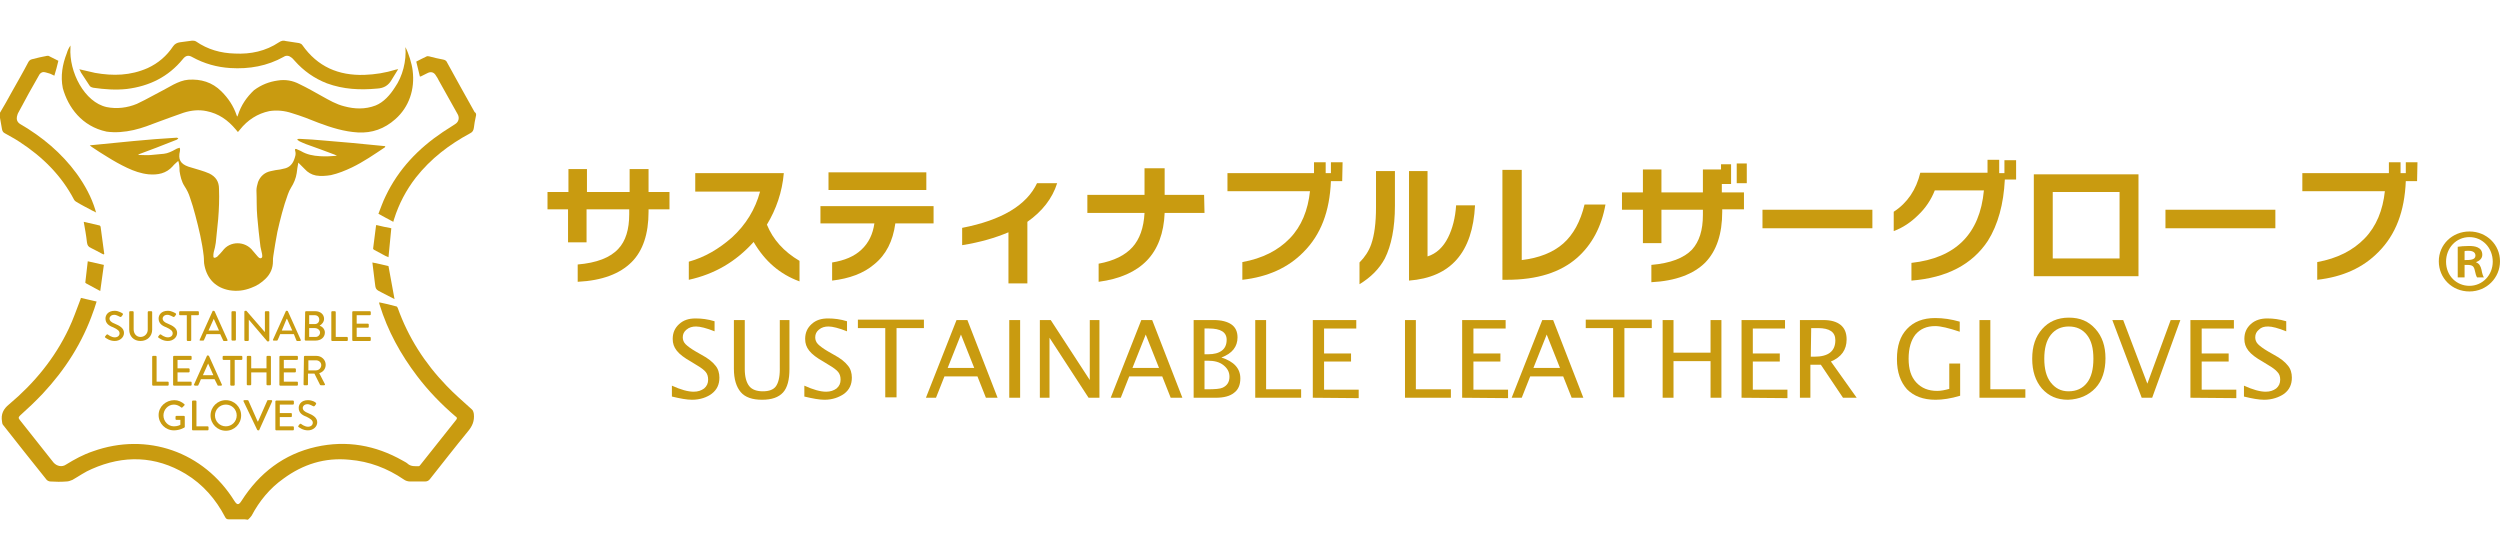<?xml version="1.0" encoding="utf-8"?>
<!-- Generator: Adobe Illustrator 27.8.1, SVG Export Plug-In . SVG Version: 6.00 Build 0)  -->
<svg version="1.1" id="_レイヤー_1" xmlns="http://www.w3.org/2000/svg" xmlns:xlink="http://www.w3.org/1999/xlink" x="0px"
	 y="0px" viewBox="0 0 621 139.1" style="enable-background:new 0 0 621 139.1;" xml:space="preserve">
<style type="text/css">
	.st0{fill:#C99B10;}
</style>
<path class="st0" d="M61.5,129.1c-0.2,0-0.4-0.1-0.7-0.1c-1.3,0-2.7,0-4,0c-0.5,0-0.7-0.2-0.9-0.6c-2.3-4.4-5.5-8.1-9.8-10.7
	c-7.5-4.5-15.4-4.7-23.3-1.2c-1.7,0.7-3.2,1.8-4.8,2.7c-0.5,0.2-1,0.4-1.5,0.4c-1.3,0.1-2.6,0.1-4,0c-0.3,0-0.7-0.2-0.9-0.4
	c-3.6-4.5-7.2-9-10.8-13.6c-0.2-0.2-0.3-0.6-0.3-0.9c-0.3-1.8,0.3-3.1,1.8-4.3c6.2-5.2,11.3-11.4,14.8-18.8c1.1-2.3,1.9-4.7,2.8-7
	c0.1-0.2,0.1-0.3,0.2-0.6c1.3,0.3,2.5,0.6,3.9,0.9c-0.3,0.8-0.5,1.7-0.8,2.4c-2.7,7.8-7,14.5-12.6,20.5c-1.8,1.9-3.7,3.7-5.6,5.4
	c-0.4,0.4-0.5,0.6-0.1,1.1c2.8,3.5,5.6,7.1,8.4,10.6c0.8,0.9,2.1,1.2,3.1,0.5c2.1-1.3,4.3-2.5,6.7-3.3c13.4-4.8,27.5,0.1,35.1,12.3
	c0.7,1.1,1.1,1.1,1.8,0c4.4-6.9,10.5-11.6,18.5-13.4c7.6-1.7,14.8-0.4,21.5,3.4c0.5,0.3,1,0.5,1.4,0.9c0.8,0.6,1.7,0.5,2.6,0.5
	c0.2,0,0.3-0.2,0.4-0.3c3-3.7,5.9-7.5,8.9-11.2c0.4-0.5,0.1-0.7-0.2-0.9c-3.5-3-6.7-6.3-9.5-10c-4.1-5.4-7.3-11.2-9.3-17.7
	c-0.1-0.2-0.1-0.3-0.1-0.6c1.4,0.3,2.8,0.6,4.2,1c0.2,0,0.3,0.2,0.4,0.4c2.6,7.3,6.7,13.7,12.1,19.3c1.9,2,4.1,3.9,6.2,5.8
	c0.4,0.3,0.5,0.7,0.6,1.2c0.2,1.8-0.4,3.1-1.5,4.4c-3.2,3.9-6.3,7.9-9.4,11.8c-0.3,0.4-0.7,0.6-1.2,0.6c-1.3,0-2.5,0-3.8,0
	c-0.5,0-1.1-0.2-1.5-0.5c-4.1-2.8-8.6-4.5-13.5-4.9c-6.1-0.6-11.5,1.1-16.4,4.7c-3.4,2.4-6,5.6-7.9,9.2c-0.2,0.3-0.5,0.6-0.8,0.9
	L61.5,129.1L61.5,129.1z"/>
<path class="st0" d="M118.2,28.9c-0.2,1-0.4,1.9-0.5,2.9c-0.1,0.6-0.3,1-0.9,1.3c-5.2,2.8-9.8,6.3-13.5,11
	c-2.4,3.1-4.2,6.5-5.4,10.3c-0.1,0.2-0.1,0.4-0.2,0.7c-1.2-0.6-2.4-1.3-3.7-2c0.6-1.5,1.1-3,1.8-4.4c3.2-6.7,8.1-11.8,14.2-15.9
	c1-0.7,2.1-1.3,3.1-2c0.8-0.5,1.1-1.5,0.6-2.4c-1.6-2.8-3.1-5.6-4.7-8.4c-0.2-0.4-0.4-0.8-0.7-1.2c-0.5-0.9-1.3-1.1-2.2-0.6
	c-0.5,0.3-1.1,0.5-1.6,0.8c-0.1,0-0.1,0-0.2,0c-0.3-1.2-0.6-2.4-0.9-3.7c0.8-0.4,1.7-0.9,2.6-1.3c0.2-0.1,0.4,0,0.6,0
	c1.2,0.3,2.3,0.6,3.5,0.8c0.5,0.1,0.8,0.3,1,0.8c2.2,4,4.4,8,6.6,11.9c0.1,0.2,0.2,0.4,0.4,0.5C118.3,28.2,118.3,28.6,118.2,28.9
	L118.2,28.9z"/>
<path class="st0" d="M0,28c1-1.7,2-3.4,2.9-5.1C4.3,20.4,5.7,18,7,15.5c0.2-0.4,0.5-0.7,1-0.8c1.2-0.3,2.4-0.6,3.5-0.8
	c0.2,0,0.5-0.1,0.6,0c0.8,0.4,1.6,0.8,2.4,1.2c-0.3,1.3-0.6,2.4-1,3.7c-0.5-0.2-0.9-0.5-1.4-0.6c-0.4-0.1-0.9-0.3-1.3-0.3
	c-0.4,0-0.8,0.3-1,0.6c-1.8,3.1-3.5,6.2-5.2,9.4c-0.2,0.3-0.3,0.7-0.4,1.1c-0.1,0.6,0,1.3,0.8,1.8c5.5,3.2,10.3,7.2,14.1,12.4
	c2,2.8,3.6,5.7,4.6,9c0,0.2,0.1,0.3,0.2,0.6c-0.4-0.2-0.7-0.4-1-0.5c-1.3-0.7-2.7-1.4-4-2.2c-0.2-0.1-0.4-0.3-0.5-0.5
	c-3.2-6.1-7.9-10.7-13.6-14.4c-1.2-0.8-2.4-1.4-3.6-2.1c-0.4-0.2-0.6-0.5-0.7-1c-0.2-1.1-0.4-2.3-0.6-3.4C0,28.4,0,28.2,0,28L0,28z"
	/>
<path class="st0" d="M98.9,17.2c-0.5,0.9-1.1,1.7-1.6,2.6c-0.8,1.4-1.9,2.1-3.6,2.2c-4.3,0.4-8.4,0.2-12.5-1.3
	c-3.1-1.2-5.8-3.1-8-5.6c-0.3-0.3-0.5-0.6-0.8-0.8c-0.6-0.5-1.3-0.6-1.9-0.2c-4.1,2.3-8.6,3.1-13.3,2.8c-3.3-0.2-6.5-1.1-9.4-2.7
	c-1-0.6-1.7-0.4-2.4,0.5c-3.6,4.4-8.3,6.7-13.9,7.4c-2.8,0.3-5.5,0.1-8.3-0.3c-0.4-0.1-0.8-0.2-1-0.6c-0.7-1.1-1.4-2.1-2.1-3.2
	c-0.1-0.2-0.2-0.5-0.4-0.8c1.4,0.3,2.6,0.6,3.9,0.9c4.5,0.8,8.8,0.7,13.1-1.2c2.6-1.2,4.7-3,6.3-5.4c0.4-0.6,1-0.9,1.7-1
	c1-0.1,2-0.3,3-0.4c0.3,0,0.7,0,1,0.2c2.9,2,6.1,2.9,9.6,3c4,0.2,7.7-0.6,11-2.8c0.6-0.4,1.1-0.5,1.7-0.3c1.1,0.2,2.2,0.3,3.3,0.5
	c0.3,0.1,0.6,0.2,0.8,0.5c3.8,5.4,9,7.6,15.4,7.4c2.7-0.1,5.2-0.5,7.8-1.3c0.2,0,0.3-0.1,0.5-0.1C98.8,17.1,98.8,17.2,98.9,17.2
	L98.9,17.2z"/>
<path class="st0" d="M92.5,65.2c1.5,0.3,2.8,0.6,4,0.9c0.5,2.8,1,5.5,1.5,8.2c-1-0.5-2.1-1.1-3.1-1.6c-1.6-0.8-1.6-0.8-1.8-2.6
	C92.9,68.5,92.7,66.9,92.5,65.2z"/>
<path class="st0" d="M93.5,55.9c1.3,0.3,2.5,0.6,3.7,0.8c-0.2,2.4-0.5,4.8-0.7,7.2c-0.2-0.1-0.4-0.2-0.7-0.3c-0.9-0.5-1.9-1-2.8-1.5
	c-0.2-0.1-0.4-0.3-0.3-0.5c0.2-1.8,0.5-3.7,0.7-5.5C93.4,56,93.4,56,93.5,55.9L93.5,55.9z"/>
<path class="st0" d="M20.8,55.1c1.3,0.3,2.6,0.6,3.9,0.9c0.1,0,0.3,0.2,0.3,0.4c0.3,2.2,0.6,4.4,0.9,6.7c-0.1,0-0.1,0.1-0.2,0.1
	c-0.2-0.1-0.4-0.2-0.6-0.3c-0.8-0.4-1.6-0.9-2.5-1.3c-0.7-0.3-0.9-0.7-1-1.4C21.4,58.4,21.1,56.8,20.8,55.1L20.8,55.1z"/>
<path class="st0" d="M24.9,72.3c-1.3-0.7-2.4-1.3-3.5-1.9c-0.1-0.1-0.3-0.2-0.2-0.3c0.2-1.7,0.4-3.4,0.6-5.2c1.3,0.3,2.6,0.6,4,0.9
	C25.5,67.9,25.2,70,24.9,72.3L24.9,72.3z"/>
<path class="st0" d="M44.3,40c-0.2,0.1-0.3,0.2-0.4,0.3c-0.3,0.3-0.7,0.6-1,1c-1.6,1.8-3.7,2.2-6,2c-1.9-0.2-3.6-0.8-5.3-1.6
	c-1.7-0.8-3.3-1.7-4.9-2.7c-1.3-0.8-2.6-1.6-3.9-2.5c-0.1-0.1-0.3-0.2-0.5-0.4c7.3-0.7,14.4-1.5,21.6-1.9c0.1,0,0.2,0.1,0.4,0.1
	c-0.2,0.4-0.6,0.5-0.9,0.6c-1.5,0.6-3.1,1.2-4.6,1.8c-1.3,0.5-2.7,1-4,1.5c-0.2,0.1-0.3,0.1-0.5,0.3c0.2,0,0.3,0,0.5,0
	c0.9,0,1.8,0.1,2.7,0c1.1-0.1,2.1-0.2,3.2-0.3c1-0.1,2-0.6,2.9-1.1c0.3-0.2,0.7-0.3,1-0.4c0.2,0.3,0.1,0.6,0.1,0.8
	c-0.5,2.1,0.1,3.2,2.1,3.9c1,0.3,2,0.6,3,0.9c0.7,0.2,1.5,0.5,2.2,0.8c1.6,0.8,2.4,2,2.4,3.8c0.1,2.5,0,5-0.2,7.5
	c-0.2,2-0.4,3.9-0.6,5.9c-0.1,0.8-0.3,1.6-0.5,2.3c-0.1,0.4-0.1,0.7-0.1,1.1c0,0.3,0.2,0.4,0.5,0.3c0.2-0.1,0.5-0.2,0.6-0.4
	c0.4-0.4,0.8-0.8,1.2-1.3c1.8-2.5,5.6-2.5,7.5,0c0.4,0.5,0.8,0.9,1.2,1.4c0.2,0.2,0.5,0.6,0.9,0.4c0.4-0.2,0.2-0.7,0.2-1
	c-0.1-0.6-0.3-1.2-0.4-1.8c-0.3-2.5-0.6-5-0.8-7.5c-0.2-2.2-0.1-4.3-0.2-6.5c0-0.7,0.2-1.4,0.4-2.1c0.6-1.5,1.7-2.4,3.2-2.7
	c0.8-0.2,1.5-0.3,2.3-0.4c0.4-0.1,0.8-0.2,1.3-0.3c1-0.3,1.7-1,2.1-2c0.3-0.8,0.6-1.5,0.3-2.4c0-0.1,0-0.2,0-0.4
	c0.2,0,0.4,0,0.5,0.1c0.3,0.1,0.6,0.3,0.9,0.4c1.5,0.9,3.1,1.2,4.8,1.3c1.4,0.1,2.8,0,4.2-0.1c-0.2-0.1-0.4-0.2-0.6-0.3
	c-2.4-0.9-4.8-1.8-7.1-2.6c-0.6-0.2-1.1-0.5-1.6-0.7c-0.2-0.1-0.4-0.3-0.6-0.4c0.3-0.3,0.5-0.2,0.8-0.2c1.9,0.1,3.9,0.2,5.8,0.4
	c2.3,0.2,4.7,0.4,7,0.6c2.7,0.3,5.5,0.5,8.2,0.8c0,0,0.1,0,0.1,0.1c0,0.1-0.1,0.1-0.1,0.2c-2.7,1.8-5.3,3.6-8.2,5
	c-1.7,0.8-3.4,1.5-5.2,1.9c-1.2,0.2-2.5,0.3-3.7,0.1c-1.1-0.2-2.1-0.8-2.8-1.6c-0.5-0.5-1-1-1.6-1.6c-0.2,1-0.3,1.8-0.4,2.6
	c-0.2,1.3-0.7,2.5-1.4,3.6c-0.3,0.5-0.6,1.1-0.8,1.7c-1.1,3-1.9,6.2-2.6,9.3c-0.4,2-0.7,4-1,5.9c-0.1,0.5-0.1,0.9-0.1,1.4
	c0,1.7-0.6,3.1-1.8,4.3c-1,1-2.2,1.8-3.6,2.3c-1.8,0.7-3.5,0.9-5.4,0.6c-3.3-0.6-5.5-2.7-6.2-6.1c-0.2-0.8-0.1-1.6-0.2-2.4
	c-0.4-3.5-1.2-6.8-2.1-10.2c-0.4-1.5-0.8-2.9-1.3-4.3c-0.3-1-0.8-2-1.4-2.9c-0.7-1.1-1-2.4-1.2-3.7C44.6,41.3,44.5,40.7,44.3,40
	L44.3,40z"/>
<path class="st0" d="M100.7,11.7c0.8,1.5,1.6,4.1,1.8,5.8c0.6,4.7-0.9,9.1-4.3,12.1c-2.7,2.4-5.8,3.5-9.3,3.3
	c-3.4-0.2-6.6-1.2-9.8-2.4c-2.2-0.9-4.3-1.7-6.6-2.4c-1.8-0.6-3.7-0.8-5.6-0.5c-2.9,0.6-5.4,2.2-7.3,4.6c-0.2,0.2-0.3,0.4-0.5,0.6
	c-0.2-0.2-0.3-0.4-0.5-0.6c-2-2.4-4.3-4-7.3-4.6c-1.9-0.4-3.8-0.2-5.7,0.4c-2.1,0.7-4.1,1.5-6.1,2.2c-2.1,0.8-4.1,1.6-6.3,2.1
	c-2.2,0.5-4.5,0.7-6.7,0.4c-6.2-1.3-9.6-6.1-10.9-10.8c-0.6-3-0.1-5.9,1-8.7c0.2-0.7,0.5-1.3,0.9-1.9c0,0.2,0,0.3,0,0.5
	c-0.4,6.1,3.5,13.6,9,14.8c2.5,0.5,5.1,0.2,7.5-0.8c1.3-0.6,2.6-1.3,3.9-2c1.8-0.9,3.5-1.9,5.2-2.8c1.2-0.6,2.4-1.1,3.7-1.2
	c3.1-0.2,5.9,0.6,8.2,2.9c1.7,1.7,3,3.6,3.8,6c0,0.1,0.1,0.1,0.1,0.2c0,0,0,0,0.1,0c0-0.1,0.1-0.2,0.1-0.3c0.8-2.5,2.2-4.5,4-6.2
	C65,21,66.9,20.3,69,20c1.9-0.3,3.7,0,5.4,0.9c1.9,0.9,3.8,2,5.6,3c1.8,1,3.5,2,5.5,2.5c2.6,0.7,5.2,0.8,7.8-0.2
	c2-0.8,3.6-2.6,4.8-4.5C100,19,101,15.1,100.7,11.7L100.7,11.7z"/>
<path class="st0" d="M26.1,83.6c0.1-0.1,0.2-0.3,0.3-0.4s0.2-0.2,0.4-0.1c0.1,0.1,0.9,0.7,1.7,0.7c0.7,0,1.2-0.4,1.2-1
	c0-0.6-0.5-1-1.6-1.5c-1.1-0.4-1.9-1-1.9-2.2c0-0.8,0.6-1.9,2.3-1.9c1,0,1.8,0.6,1.9,0.6c0.1,0.1,0.2,0.2,0.1,0.4
	c-0.1,0.1-0.2,0.3-0.3,0.4c-0.1,0.1-0.2,0.2-0.4,0.1c-0.1,0-0.8-0.5-1.4-0.5c-0.9,0-1.2,0.6-1.2,0.9c0,0.6,0.5,1,1.3,1.3
	c1.2,0.5,2.3,1.1,2.3,2.3c0,1.1-1,2-2.3,2c-1.3,0-2.1-0.7-2.3-0.8C26.1,83.8,26,83.7,26.1,83.6L26.1,83.6z"/>
<path class="st0" d="M32.1,77.5c0-0.1,0.1-0.2,0.2-0.2H33c0.1,0,0.2,0.1,0.2,0.2v4.3c0,1.1,0.7,1.9,1.7,1.9s1.8-0.8,1.8-1.8v-4.4
	c0-0.1,0.1-0.2,0.2-0.2h0.7c0.1,0,0.2,0.1,0.2,0.2v4.4c0,1.6-1.2,2.8-2.9,2.8s-2.8-1.2-2.8-2.8L32.1,77.5L32.1,77.5z"/>
<path class="st0" d="M39.3,83.6c0.1-0.1,0.2-0.3,0.3-0.4s0.2-0.2,0.4-0.1c0.1,0.1,0.9,0.7,1.7,0.7c0.7,0,1.2-0.4,1.2-1
	c0-0.6-0.5-1-1.6-1.5c-1.1-0.4-1.9-1-1.9-2.2c0-0.8,0.6-1.9,2.3-1.9c1,0,1.8,0.6,1.9,0.6c0.1,0.1,0.2,0.2,0.1,0.4
	c-0.1,0.1-0.2,0.3-0.3,0.4c-0.1,0.1-0.2,0.2-0.4,0.1c-0.1,0-0.8-0.5-1.4-0.5c-0.9,0-1.2,0.6-1.2,0.9c0,0.6,0.5,1,1.3,1.3
	c1.2,0.5,2.3,1.1,2.3,2.3c0,1.1-1,2-2.3,2c-1.3,0-2.1-0.7-2.3-0.8C39.3,83.8,39.2,83.7,39.3,83.6L39.3,83.6z"/>
<path class="st0" d="M46.4,78.3h-1.7c-0.1,0-0.2-0.1-0.2-0.2v-0.6c0-0.1,0.1-0.2,0.2-0.2h4.5c0.1,0,0.2,0.1,0.2,0.2v0.6
	c0,0.1-0.1,0.2-0.2,0.2h-1.7v6.2c0,0.1-0.1,0.2-0.2,0.2h-0.7c-0.1,0-0.2-0.1-0.2-0.2C46.4,84.4,46.4,78.3,46.4,78.3z"/>
<path class="st0" d="M49.6,84.4l3.2-7.1c0-0.1,0.1-0.1,0.2-0.1h0.1c0,0,0.2,0.1,0.2,0.1l3.2,7.1c0.1,0.1,0,0.3-0.2,0.3h-0.7
	c-0.1,0-0.2-0.1-0.2-0.2L54.7,83h-3.4c-0.2,0.5-0.4,1-0.6,1.4c0,0.1-0.1,0.2-0.2,0.2h-0.7C49.6,84.6,49.5,84.5,49.6,84.4z
	 M54.4,82.1l-1.3-2.9h0l-1.3,2.9H54.4z"/>
<path class="st0" d="M57.5,77.5c0-0.1,0.1-0.2,0.2-0.2h0.7c0.1,0,0.2,0.1,0.2,0.2v6.9c0,0.1-0.1,0.2-0.2,0.2h-0.7
	c-0.1,0-0.2-0.1-0.2-0.2V77.5z"/>
<path class="st0" d="M60.7,77.4c0-0.1,0.1-0.2,0.2-0.2h0.3l4.6,5.3h0v-5c0-0.1,0.1-0.2,0.2-0.2h0.7c0.1,0,0.2,0.1,0.2,0.2v7.1
	c0,0.1-0.1,0.2-0.2,0.2h-0.3l-4.6-5.4h0v5.1c0,0.1-0.1,0.2-0.2,0.2h-0.7c-0.1,0-0.2-0.1-0.2-0.2L60.7,77.4L60.7,77.4z"/>
<path class="st0" d="M67.8,84.4l3.2-7.1c0-0.1,0.1-0.1,0.2-0.1h0.1c0.1,0,0.2,0.1,0.2,0.1l3.2,7.1c0.1,0.1,0,0.3-0.2,0.3h-0.7
	c-0.1,0-0.2-0.1-0.2-0.2L73,83h-3.4c-0.2,0.5-0.4,1-0.6,1.4c0,0.1-0.1,0.2-0.2,0.2H68C67.8,84.6,67.8,84.5,67.8,84.4L67.8,84.4z
	 M72.6,82.1l-1.3-2.9h-0.1L70,82.1H72.6z"/>
<path class="st0" d="M75.8,77.5c0-0.1,0.1-0.2,0.2-0.2h2.3c1.3,0,2.2,0.8,2.2,1.9c0,0.8-0.6,1.4-1.1,1.7c0.6,0.2,1.3,0.8,1.3,1.7
	c0,1.2-1,2-2.3,2h-2.5c-0.1,0-0.2-0.1-0.2-0.2L75.8,77.5L75.8,77.5z M78.4,83.7c0.6,0,1.1-0.5,1.1-1.1s-0.6-1.1-1.3-1.1h-1.4v2.2
	L78.4,83.7L78.4,83.7z M78.2,80.5c0.7,0,1.1-0.5,1.1-1.1s-0.4-1.1-1.1-1.1h-1.4v2.2L78.2,80.5L78.2,80.5z"/>
<path class="st0" d="M82.3,77.5c0-0.1,0.1-0.2,0.2-0.2h0.7c0.1,0,0.2,0.1,0.2,0.2v6.2h2.8c0.1,0,0.2,0.1,0.2,0.2v0.6
	c0,0.1-0.1,0.2-0.2,0.2h-3.7c-0.1,0-0.2-0.1-0.2-0.2V77.5z"/>
<path class="st0" d="M87.5,77.5c0-0.1,0.1-0.2,0.2-0.2h4.2c0.1,0,0.2,0.1,0.2,0.2v0.6c0,0.1-0.1,0.2-0.2,0.2h-3.3v2.1h2.8
	c0.1,0,0.2,0.1,0.2,0.2v0.6c0,0.1-0.1,0.2-0.2,0.2h-2.8v2.3h3.3c0.1,0,0.2,0.1,0.2,0.2v0.6c0,0.1-0.1,0.2-0.2,0.2h-4.2
	c-0.1,0-0.2-0.1-0.2-0.2V77.5L87.5,77.5z"/>
<path class="st0" d="M37.8,88.6c0-0.1,0.1-0.2,0.2-0.2h0.7c0.1,0,0.2,0.1,0.2,0.2v6.2h2.8c0.1,0,0.2,0.1,0.2,0.2v0.6
	c0,0.1-0.1,0.2-0.2,0.2H38c-0.1,0-0.2-0.1-0.2-0.2L37.8,88.6L37.8,88.6z"/>
<path class="st0" d="M43,88.6c0-0.1,0.1-0.2,0.2-0.2h4.2c0.1,0,0.2,0.1,0.2,0.2v0.6c0,0.1-0.1,0.2-0.2,0.2h-3.3v2.1h2.8
	c0.1,0,0.2,0.1,0.2,0.2v0.6c0,0.1-0.1,0.2-0.2,0.2h-2.8v2.3h3.3c0.1,0,0.2,0.1,0.2,0.2v0.6c0,0.1-0.1,0.2-0.2,0.2h-4.2
	c-0.1,0-0.2-0.1-0.2-0.2V88.6L43,88.6z"/>
<path class="st0" d="M48.2,95.5l3.2-7.1c0-0.1,0.1-0.1,0.2-0.1h0.1c0,0,0.2,0.1,0.2,0.1l3.2,7.1c0.1,0.1,0,0.3-0.2,0.3h-0.7
	c-0.1,0-0.2-0.1-0.2-0.2l-0.7-1.4h-3.4c-0.2,0.5-0.4,1-0.6,1.4c0,0.1-0.1,0.2-0.2,0.2h-0.7C48.2,95.7,48.1,95.6,48.2,95.5z M53,93.2
	l-1.3-2.9h0l-1.3,2.9H53z"/>
<path class="st0" d="M57.2,89.4h-1.7c-0.1,0-0.2-0.1-0.2-0.2v-0.6c0-0.1,0.1-0.2,0.2-0.2H60c0.1,0,0.2,0.1,0.2,0.2v0.6
	c0,0.1-0.1,0.2-0.2,0.2h-1.7v6.2c0,0.1-0.1,0.2-0.2,0.2h-0.7c-0.1,0-0.2-0.1-0.2-0.2C57.2,95.5,57.2,89.4,57.2,89.4z"/>
<path class="st0" d="M61.3,88.6c0-0.1,0.1-0.2,0.2-0.2h0.7c0.1,0,0.2,0.1,0.2,0.2v2.9h3.8v-2.9c0-0.1,0.1-0.2,0.2-0.2h0.7
	c0.1,0,0.2,0.1,0.2,0.2v6.9c0,0.1-0.1,0.2-0.2,0.2h-0.7c-0.1,0-0.2-0.1-0.2-0.2v-3h-3.8v3c0,0.1-0.1,0.2-0.2,0.2h-0.7
	c-0.1,0-0.2-0.1-0.2-0.2V88.6z"/>
<path class="st0" d="M69.4,88.6c0-0.1,0.1-0.2,0.2-0.2h4.2c0.1,0,0.2,0.1,0.2,0.2v0.6c0,0.1-0.1,0.2-0.2,0.2h-3.3v2.1h2.8
	c0.1,0,0.2,0.1,0.2,0.2v0.6c0,0.1-0.1,0.2-0.2,0.2h-2.8v2.3h3.3c0.1,0,0.2,0.1,0.2,0.2v0.6c0,0.1-0.1,0.2-0.2,0.2h-4.2
	c-0.1,0-0.2-0.1-0.2-0.2V88.6L69.4,88.6z"/>
<path class="st0" d="M75.5,88.6c0-0.1,0.1-0.2,0.2-0.2h2.9c1.3,0,2.3,1,2.3,2.2c0,1-0.6,1.8-1.6,2.1l1.4,2.7c0.1,0.1,0,0.3-0.2,0.3
	h-0.8c-0.1,0-0.2-0.1-0.2-0.1l-1.4-2.8h-1.6v2.7c0,0.1-0.1,0.2-0.2,0.2h-0.7c-0.1,0-0.2-0.1-0.2-0.2L75.5,88.6L75.5,88.6z M78.5,92
	c0.7,0,1.3-0.6,1.3-1.3c0-0.7-0.6-1.2-1.3-1.2h-1.9V92H78.5z"/>
<path class="st0" d="M43.3,99.4c1,0,1.8,0.4,2.5,1c0.1,0.1,0.1,0.2,0,0.3c-0.2,0.2-0.3,0.3-0.5,0.5c-0.1,0.1-0.2,0.1-0.3,0
	c-0.5-0.4-1.1-0.7-1.8-0.7c-1.5,0-2.6,1.3-2.6,2.7s1.1,2.7,2.6,2.7c0.9,0,1.5-0.3,1.6-0.4v-1.2h-1c-0.1,0-0.2-0.1-0.2-0.2v-0.6
	c0-0.1,0.1-0.2,0.2-0.2h1.9c0.1,0,0.2,0.1,0.2,0.2c0,0.8,0,1.7,0,2.5c0,0.1,0,0.1-0.1,0.2c0,0-1.1,0.7-2.6,0.7
	c-2.1,0-3.8-1.7-3.8-3.8S41.2,99.4,43.3,99.4L43.3,99.4z"/>
<path class="st0" d="M47.7,99.7c0-0.1,0.1-0.2,0.2-0.2h0.7c0.1,0,0.2,0.1,0.2,0.2v6.2h2.8c0.1,0,0.2,0.1,0.2,0.2v0.6
	c0,0.1-0.1,0.2-0.2,0.2h-3.7c-0.1,0-0.2-0.1-0.2-0.2L47.7,99.7L47.7,99.7z"/>
<path class="st0" d="M56.1,99.4c2.1,0,3.8,1.7,3.8,3.8s-1.7,3.8-3.8,3.8s-3.8-1.7-3.8-3.8S54,99.4,56.1,99.4z M56.1,105.9
	c1.5,0,2.7-1.2,2.7-2.7s-1.2-2.7-2.7-2.7s-2.7,1.2-2.7,2.7S54.6,105.9,56.1,105.9z"/>
<path class="st0" d="M60.5,99.7c-0.1-0.1,0-0.3,0.2-0.3h0.8c0.1,0,0.2,0.1,0.2,0.1l2.3,5.2h0.1l2.3-5.2c0-0.1,0.1-0.1,0.2-0.1h0.8
	c0.2,0,0.2,0.1,0.2,0.3l-3.2,7.1c0,0.1-0.1,0.1-0.2,0.1h-0.1c-0.1,0-0.2-0.1-0.2-0.1L60.5,99.7L60.5,99.7z"/>
<path class="st0" d="M68.4,99.7c0-0.1,0.1-0.2,0.2-0.2h4.2c0.1,0,0.2,0.1,0.2,0.2v0.6c0,0.1-0.1,0.2-0.2,0.2h-3.3v2.1h2.8
	c0.1,0,0.2,0.1,0.2,0.2v0.6c0,0.1-0.1,0.2-0.2,0.2h-2.8v2.3h3.3c0.1,0,0.2,0.1,0.2,0.2v0.6c0,0.1-0.1,0.2-0.2,0.2h-4.2
	c-0.1,0-0.2-0.1-0.2-0.2V99.7L68.4,99.7z"/>
<path class="st0" d="M74.1,105.8c0.1-0.1,0.2-0.3,0.3-0.4s0.2-0.2,0.4-0.1c0.1,0.1,0.9,0.7,1.7,0.7c0.7,0,1.2-0.4,1.2-1
	c0-0.6-0.6-1-1.6-1.5c-1.1-0.4-1.9-1-1.9-2.2c0-0.8,0.6-1.9,2.3-1.9c1.1,0,1.8,0.5,1.9,0.6c0.1,0.1,0.2,0.2,0.1,0.4
	c-0.1,0.1-0.2,0.3-0.3,0.4c-0.1,0.1-0.2,0.2-0.4,0.1c-0.1,0-0.8-0.5-1.4-0.5c-0.9,0-1.2,0.6-1.2,0.9c0,0.6,0.5,1,1.3,1.3
	c1.2,0.5,2.3,1.1,2.3,2.3c0,1.1-1,2-2.3,2c-1.3,0-2.1-0.7-2.3-0.8C74.1,106,74,105.9,74.1,105.8L74.1,105.8z"/>
<path class="st0" d="M613.4,57.5c4.3,0,7.6,3.3,7.6,7.4s-3.3,7.5-7.6,7.5s-7.6-3.3-7.6-7.5S609.2,57.5,613.4,57.5z M613.4,71
	c3.3,0,5.8-2.7,5.8-6c0-3.4-2.5-6.1-5.8-6.1s-5.8,2.7-5.8,6.1C607.6,68.6,610.3,71,613.4,71z M610.5,68.9v-7.6
	c0.7-0.1,1.6-0.2,2.8-0.2c1.3,0,3.3,0.2,3.3,2.2c0,0.9-0.7,1.5-1.5,1.8v0.1c0.7,0.2,1.1,0.9,1.3,1.8c0.2,1.1,0.4,1.6,0.6,1.9h-1.7
	c-0.2-0.3-0.4-0.9-0.6-1.9c-0.3-1.2-0.9-1.2-2.5-1.2v3.1L610.5,68.9L610.5,68.9z M612.2,64.6c1.3,0,2.7,0,2.7-1.1
	c0-0.7-0.5-1.2-1.7-1.2c-0.5,0-0.8,0-1,0.1C612.2,62.4,612.2,64.6,612.2,64.6z"/>
<path class="st0" d="M166.3,52h-5.2v0.6c0,5.5-1.4,9.7-4.2,12.5c-2.9,2.9-7.3,4.6-13.4,4.9v-4.3c4.7-0.4,8.1-1.7,10.1-3.9
	c1.8-1.9,2.7-4.8,2.7-8.6V52h-10.6v8.2h-4.6V52H136v-4.3h5.2v-5.7h4.6v5.7h10.6v-5.7h4.7v5.7h5.2L166.3,52L166.3,52z"/>
<path class="st0" d="M198.6,69.9c-4.9-1.8-8.6-5-11.4-9.8c-4.4,4.9-9.7,8-16.1,9.4V65c4-1.1,7.5-3.2,10.7-6c3.5-3.2,5.8-7,7-11.4
	h-16.1V43h22c-0.4,4.7-1.9,9-4.2,12.8c1.5,3.7,4.2,6.7,8.1,9L198.6,69.9L198.6,69.9z"/>
<path class="st0" d="M231.9,55.5h-9.5c-0.6,4.4-2.3,7.8-5.3,10.2c-2.6,2.2-6.1,3.5-10.4,4v-4.5c3.1-0.5,5.5-1.5,7.3-3.2
	c1.8-1.7,2.8-3.8,3.2-6.5h-13.4v-4.3h28.1V55.5L231.9,55.5z M230.1,47.2h-24.3v-4.4h24.3L230.1,47.2L230.1,47.2z"/>
<path class="st0" d="M262.6,45.5c-1.2,3.8-3.7,7-7.4,9.6v15.3h-4.7V57.7c-3.3,1.4-7.1,2.5-11.5,3.2v-4.3c9.8-1.9,16-5.6,18.6-11.1
	C257.6,45.5,262.6,45.5,262.6,45.5z"/>
<path class="st0" d="M299.2,52.9h-9.9c-0.2,5-1.7,9-4.4,11.8c-2.7,2.8-6.7,4.6-12,5.3v-4.5c3.8-0.7,6.6-2.1,8.4-4.1
	c1.8-2,2.8-4.8,3-8.5h-14.2v-4.5h14.2v-6.6h5v6.6h9.8L299.2,52.9L299.2,52.9z"/>
<path class="st0" d="M333.4,45h-2.8c-0.3,7.5-2.5,13.3-6.8,17.6c-3.8,3.9-8.9,6.2-15.2,6.9v-4.4c5-0.9,8.9-2.9,11.8-5.9
	c2.9-3,4.5-7,5-11.7h-20.5V43h21.5v-2.7h2.9V43h1.3v-2.7h2.9L333.4,45L333.4,45z"/>
<path class="st0" d="M346.5,51.1c0,5.5-0.9,9.9-2.5,13.1c-1.4,2.6-3.5,4.7-6.3,6.4v-5.4c1.3-1.3,2.3-2.8,2.9-4.5
	c0.8-2.3,1.2-5.3,1.2-9.2v-9h4.7L346.5,51.1L346.5,51.1z M366.4,51c-0.6,11.7-6,17.9-16.4,18.7V42.5h4.6v21.2
	c2.2-0.7,3.9-2.3,5.1-4.7c1.1-2.2,1.8-4.9,2-8C361.7,51,366.4,51,366.4,51z"/>
<path class="st0" d="M398.8,50.8c-1,5.6-3.4,10-7,13.2c-4.2,3.7-10,5.5-17.5,5.5h-1.1V42.2h4.8v22.4c4.3-0.5,7.8-1.9,10.3-4.1
	c2.5-2.2,4.3-5.5,5.3-9.7L398.8,50.8L398.8,50.8z"/>
<path class="st0" d="M433.3,52h-5.5v0.6c0,5.5-1.4,9.7-4.2,12.6c-2.9,2.9-7.4,4.6-13.4,4.9v-4.3c4.7-0.4,8.1-1.7,10.1-3.8
	c1.8-2,2.7-4.8,2.7-8.6v-1.3h-10.3v8.3h-4.6v-8.3h-5.2v-4.3h5.2v-5.7h4.6v5.7h10.3v-5.7h4.5v-1.3h2.5v4.9h-2.3v2.1h5.5V52L433.3,52z
	 M433.9,45.5h-2.5v-4.9h2.5V45.5z"/>
<path class="st0" d="M465.1,56.7h-27.3v-4.6h27.3V56.7z"/>
<path class="st0" d="M493.8,59.8c-3.9,5.9-10.2,9.2-19,9.9v-4.4c11-1.2,17-7.2,18-18h-12.2c-0.9,2.3-2.3,4.4-4.1,6.1
	c-1.8,1.8-3.9,3.2-6.1,4v-4.8c3.4-2.2,5.6-5.5,6.6-9.7h16.7v-3.2h2.9V43h1.3v-3.2h2.9v4.8h-2.8C497.7,50.7,496.3,55.8,493.8,59.8
	L493.8,59.8z"/>
<path class="st0" d="M531.2,68.6h-26V43.3h26C531.2,43.3,531.2,68.6,531.2,68.6z M526.5,64.2V47.7h-16.6v16.5H526.5z"/>
<path class="st0" d="M565.2,56.7h-27.3v-4.6h27.3V56.7z"/>
<path class="st0" d="M600.4,45h-2.8c-0.3,7.5-2.5,13.3-6.8,17.6c-3.8,3.9-8.9,6.2-15.2,6.9v-4.4c5-0.9,8.9-2.9,11.8-5.9
	c2.9-3,4.5-7,5-11.7h-20.5V43h21.5v-2.7h2.9V43h1.3v-2.7h2.9L600.4,45L600.4,45z"/>
<path class="st0" d="M171.9,99.3c-1.3,0-2.9-0.3-5-0.8v-2.7c2.2,1,4,1.5,5.4,1.5c1.1,0,1.9-0.3,2.6-0.8c0.7-0.6,1-1.3,1-2.2
	c0-0.8-0.2-1.4-0.6-1.9s-1.2-1.1-2.4-1.8l-1.3-0.8c-1.6-0.9-2.8-1.8-3.5-2.7s-1-1.8-1-2.9c0-1.5,0.5-2.7,1.6-3.7s2.4-1.4,4.1-1.4
	c1.5,0,3.1,0.2,4.7,0.7v2.5c-2-0.8-3.6-1.2-4.6-1.2c-0.9,0-1.7,0.2-2.4,0.8c-0.6,0.5-0.9,1.1-0.9,1.9c0,0.6,0.2,1.2,0.7,1.7
	s1.3,1.1,2.5,1.8l1.4,0.8c1.7,0.9,2.8,1.8,3.5,2.7c0.7,0.8,1,1.9,1,3c0,1.7-0.6,3-1.9,4C175.6,98.7,173.9,99.3,171.9,99.3
	L171.9,99.3z"/>
<path class="st0" d="M182.3,79.5h2.7v12.2c0,1.9,0.4,3.3,1.1,4.2s1.9,1.3,3.4,1.3s2.6-0.4,3.2-1.2s1-2.2,1-4.2V79.5h2.4v12.2
	c0,2.6-0.5,4.6-1.6,5.8s-2.8,1.8-5.2,1.8s-4.2-0.6-5.3-1.9s-1.7-3.2-1.7-5.8L182.3,79.5L182.3,79.5z"/>
<path class="st0" d="M204.8,99.3c-1.3,0-2.9-0.3-5-0.8v-2.7c2.2,1,4,1.5,5.4,1.5c1.1,0,1.9-0.3,2.6-0.8c0.7-0.6,1-1.3,1-2.2
	c0-0.8-0.2-1.4-0.6-1.9s-1.2-1.1-2.4-1.8l-1.3-0.8c-1.6-0.9-2.8-1.8-3.5-2.7s-1-1.8-1-2.9c0-1.5,0.5-2.7,1.6-3.7s2.4-1.4,4.1-1.4
	c1.5,0,3.1,0.2,4.7,0.7v2.5c-2-0.8-3.6-1.2-4.6-1.2c-0.9,0-1.7,0.2-2.4,0.8c-0.6,0.5-0.9,1.1-0.9,1.9c0,0.6,0.2,1.2,0.7,1.7
	s1.3,1.1,2.5,1.8l1.4,0.8c1.7,0.9,2.8,1.8,3.5,2.7c0.7,0.8,1,1.9,1,3c0,1.7-0.6,3-1.9,4C208.4,98.7,206.8,99.3,204.8,99.3
	L204.8,99.3z"/>
<path class="st0" d="M219.9,98.8V81.5h-6.8v-2.1h16.4v2.1h-6.8v17.2H219.9z"/>
<path class="st0" d="M244.9,98.8l-2.1-5.3h-8.2l-2.1,5.3H230l7.6-19.3h2.7l7.5,19.3C247.9,98.8,244.9,98.8,244.9,98.8z M242,91.4
	l-3.3-8.3l-3.3,8.3H242L242,91.4z"/>
<path class="st0" d="M250.7,98.8V79.5h2.7v19.3H250.7z"/>
<path class="st0" d="M258.3,98.8V79.5h2.7l9.7,14.9V79.5h2.4v19.3h-2.7l-9.7-14.9v14.9H258.3L258.3,98.8z"/>
<path class="st0" d="M290.8,98.8l-2.1-5.3h-8.2l-2.1,5.3h-2.5l7.6-19.3h2.7l7.5,19.3L290.8,98.8L290.8,98.8z M287.9,91.4l-3.3-8.3
	l-3.3,8.3H287.9L287.9,91.4z"/>
<path class="st0" d="M296.5,98.8V79.5h5c1.9,0,3.4,0.4,4.4,1.1c1,0.7,1.5,1.8,1.5,3.2c0,2.3-1.3,4-4,5c3.1,1,4.7,2.7,4.7,5.2
	c0,1.6-0.5,2.8-1.6,3.6c-1,0.8-2.5,1.2-4.5,1.2H296.5L296.5,98.8z M299.2,88h0.9c1.5,0,2.6-0.3,3.4-0.9s1.2-1.5,1.2-2.7
	c0-1.9-1.5-2.8-4.4-2.8h-1.1L299.2,88L299.2,88z M299.2,96.7h0.6c2,0,3.3-0.1,3.9-0.4c1.1-0.5,1.7-1.4,1.7-2.7
	c0-1.2-0.5-2.1-1.5-2.9s-2.3-1.1-3.9-1.1h-0.8L299.2,96.7L299.2,96.7z"/>
<path class="st0" d="M311.8,98.8V79.5h2.7v17.2h8.7v2.1L311.8,98.8L311.8,98.8z"/>
<path class="st0" d="M326.1,98.8V79.5h10.8v2.1h-8v6.2h6.7v2h-6.7v7h8.6v2.1L326.1,98.8L326.1,98.8z"/>
<path class="st0" d="M349,98.8V79.5h2.7v17.2h8.7v2.1L349,98.8L349,98.8z"/>
<path class="st0" d="M363.2,98.8V79.5H374v2.1h-8v6.2h6.7v2H366v7h8.6v2.1L363.2,98.8L363.2,98.8z"/>
<path class="st0" d="M390.4,98.8l-2.1-5.3h-8.2l-2.1,5.3h-2.5l7.6-19.3h2.7l7.5,19.3L390.4,98.8L390.4,98.8z M387.5,91.4l-3.3-8.3
	l-3.3,8.3H387.5L387.5,91.4z"/>
<path class="st0" d="M400.7,98.8V81.5h-6.8v-2.1h16.4v2.1h-6.8v17.2H400.7L400.7,98.8z"/>
<path class="st0" d="M413,98.8V79.5h2.7v8.1h9.2v-8.1h2.7v19.3h-2.7v-9.1h-9.2v9.1H413z"/>
<path class="st0" d="M432.6,98.8V79.5h10.8v2.1h-8v6.2h6.7v2h-6.7v7h8.6v2.1L432.6,98.8L432.6,98.8z"/>
<path class="st0" d="M447.1,98.8V79.5h5.8c1.9,0,3.3,0.4,4.3,1.2c1,0.8,1.5,2,1.5,3.6c0,2.6-1.3,4.4-3.9,5.5l6.4,9h-3.4l-5.5-8.2
	h-2.6v8.2L447.1,98.8L447.1,98.8z M449.8,88.6h0.9c3.4,0,5.2-1.3,5.2-4.1c0-2-1.4-3-4.3-3h-1.7L449.8,88.6L449.8,88.6z"/>
<path class="st0" d="M486.9,98.3c-2.3,0.7-4.4,1-6.1,1c-3.1,0-5.4-0.9-7.1-2.6c-1.6-1.8-2.5-4.2-2.5-7.5s0.8-5.7,2.5-7.5
	c1.7-1.8,4-2.7,7-2.7c2,0,4,0.3,6.1,0.9v2.5c-2.7-0.9-4.7-1.4-6.1-1.4c-2.1,0-3.7,0.7-4.9,2.1c-1.1,1.4-1.7,3.4-1.7,6
	s0.6,4.5,1.9,5.9s3,2.1,5.2,2.1c0.9,0,1.9-0.2,3-0.5v-6.3h2.7L486.9,98.3L486.9,98.3z"/>
<path class="st0" d="M491.7,98.8V79.5h2.7v17.2h8.7v2.1L491.7,98.8L491.7,98.8z"/>
<path class="st0" d="M513.7,99.3c-2.7,0-4.8-0.9-6.5-2.8c-1.6-1.9-2.4-4.3-2.4-7.4s0.8-5.5,2.5-7.4c1.6-1.8,3.8-2.8,6.6-2.8
	s4.9,0.9,6.6,2.8s2.5,4.3,2.5,7.3s-0.8,5.6-2.5,7.4S516.5,99.2,513.7,99.3L513.7,99.3z M513.8,97.2c2,0,3.5-0.7,4.6-2.1
	s1.6-3.4,1.6-6s-0.5-4.5-1.6-5.9s-2.6-2.1-4.5-2.1c-1.9,0-3.4,0.7-4.5,2.1s-1.6,3.4-1.6,5.9s0.5,4.5,1.6,5.9S511.9,97.2,513.8,97.2
	L513.8,97.2z"/>
<path class="st0" d="M532,98.8l-7.3-19.3h2.7l6,15.8l5.8-15.8h2.4l-7,19.3H532z"/>
<path class="st0" d="M544.1,98.8V79.5h10.8v2.1h-8v6.2h6.7v2h-6.7v7h8.6v2.1L544.1,98.8L544.1,98.8z"/>
<path class="st0" d="M562.4,99.3c-1.3,0-3-0.3-5-0.8v-2.7c2.2,1,4,1.5,5.4,1.5c1.1,0,1.9-0.3,2.6-0.8c0.7-0.6,1-1.3,1-2.2
	c0-0.8-0.2-1.4-0.7-1.9c-0.4-0.5-1.2-1.1-2.4-1.8l-1.3-0.8c-1.6-0.9-2.8-1.8-3.5-2.7s-1-1.8-1-2.9c0-1.5,0.5-2.7,1.6-3.7
	s2.5-1.4,4.1-1.4c1.5,0,3,0.2,4.7,0.7v2.5c-2-0.8-3.5-1.2-4.5-1.2c-1,0-1.7,0.2-2.3,0.8c-0.6,0.5-0.9,1.1-0.9,1.9
	c0,0.6,0.2,1.2,0.7,1.7s1.3,1.1,2.5,1.8l1.4,0.8c1.7,0.9,2.8,1.8,3.5,2.7c0.7,0.8,1,1.9,1,3c0,1.7-0.6,3-1.9,4
	C566.1,98.7,564.4,99.3,562.4,99.3L562.4,99.3z"/>
</svg>
